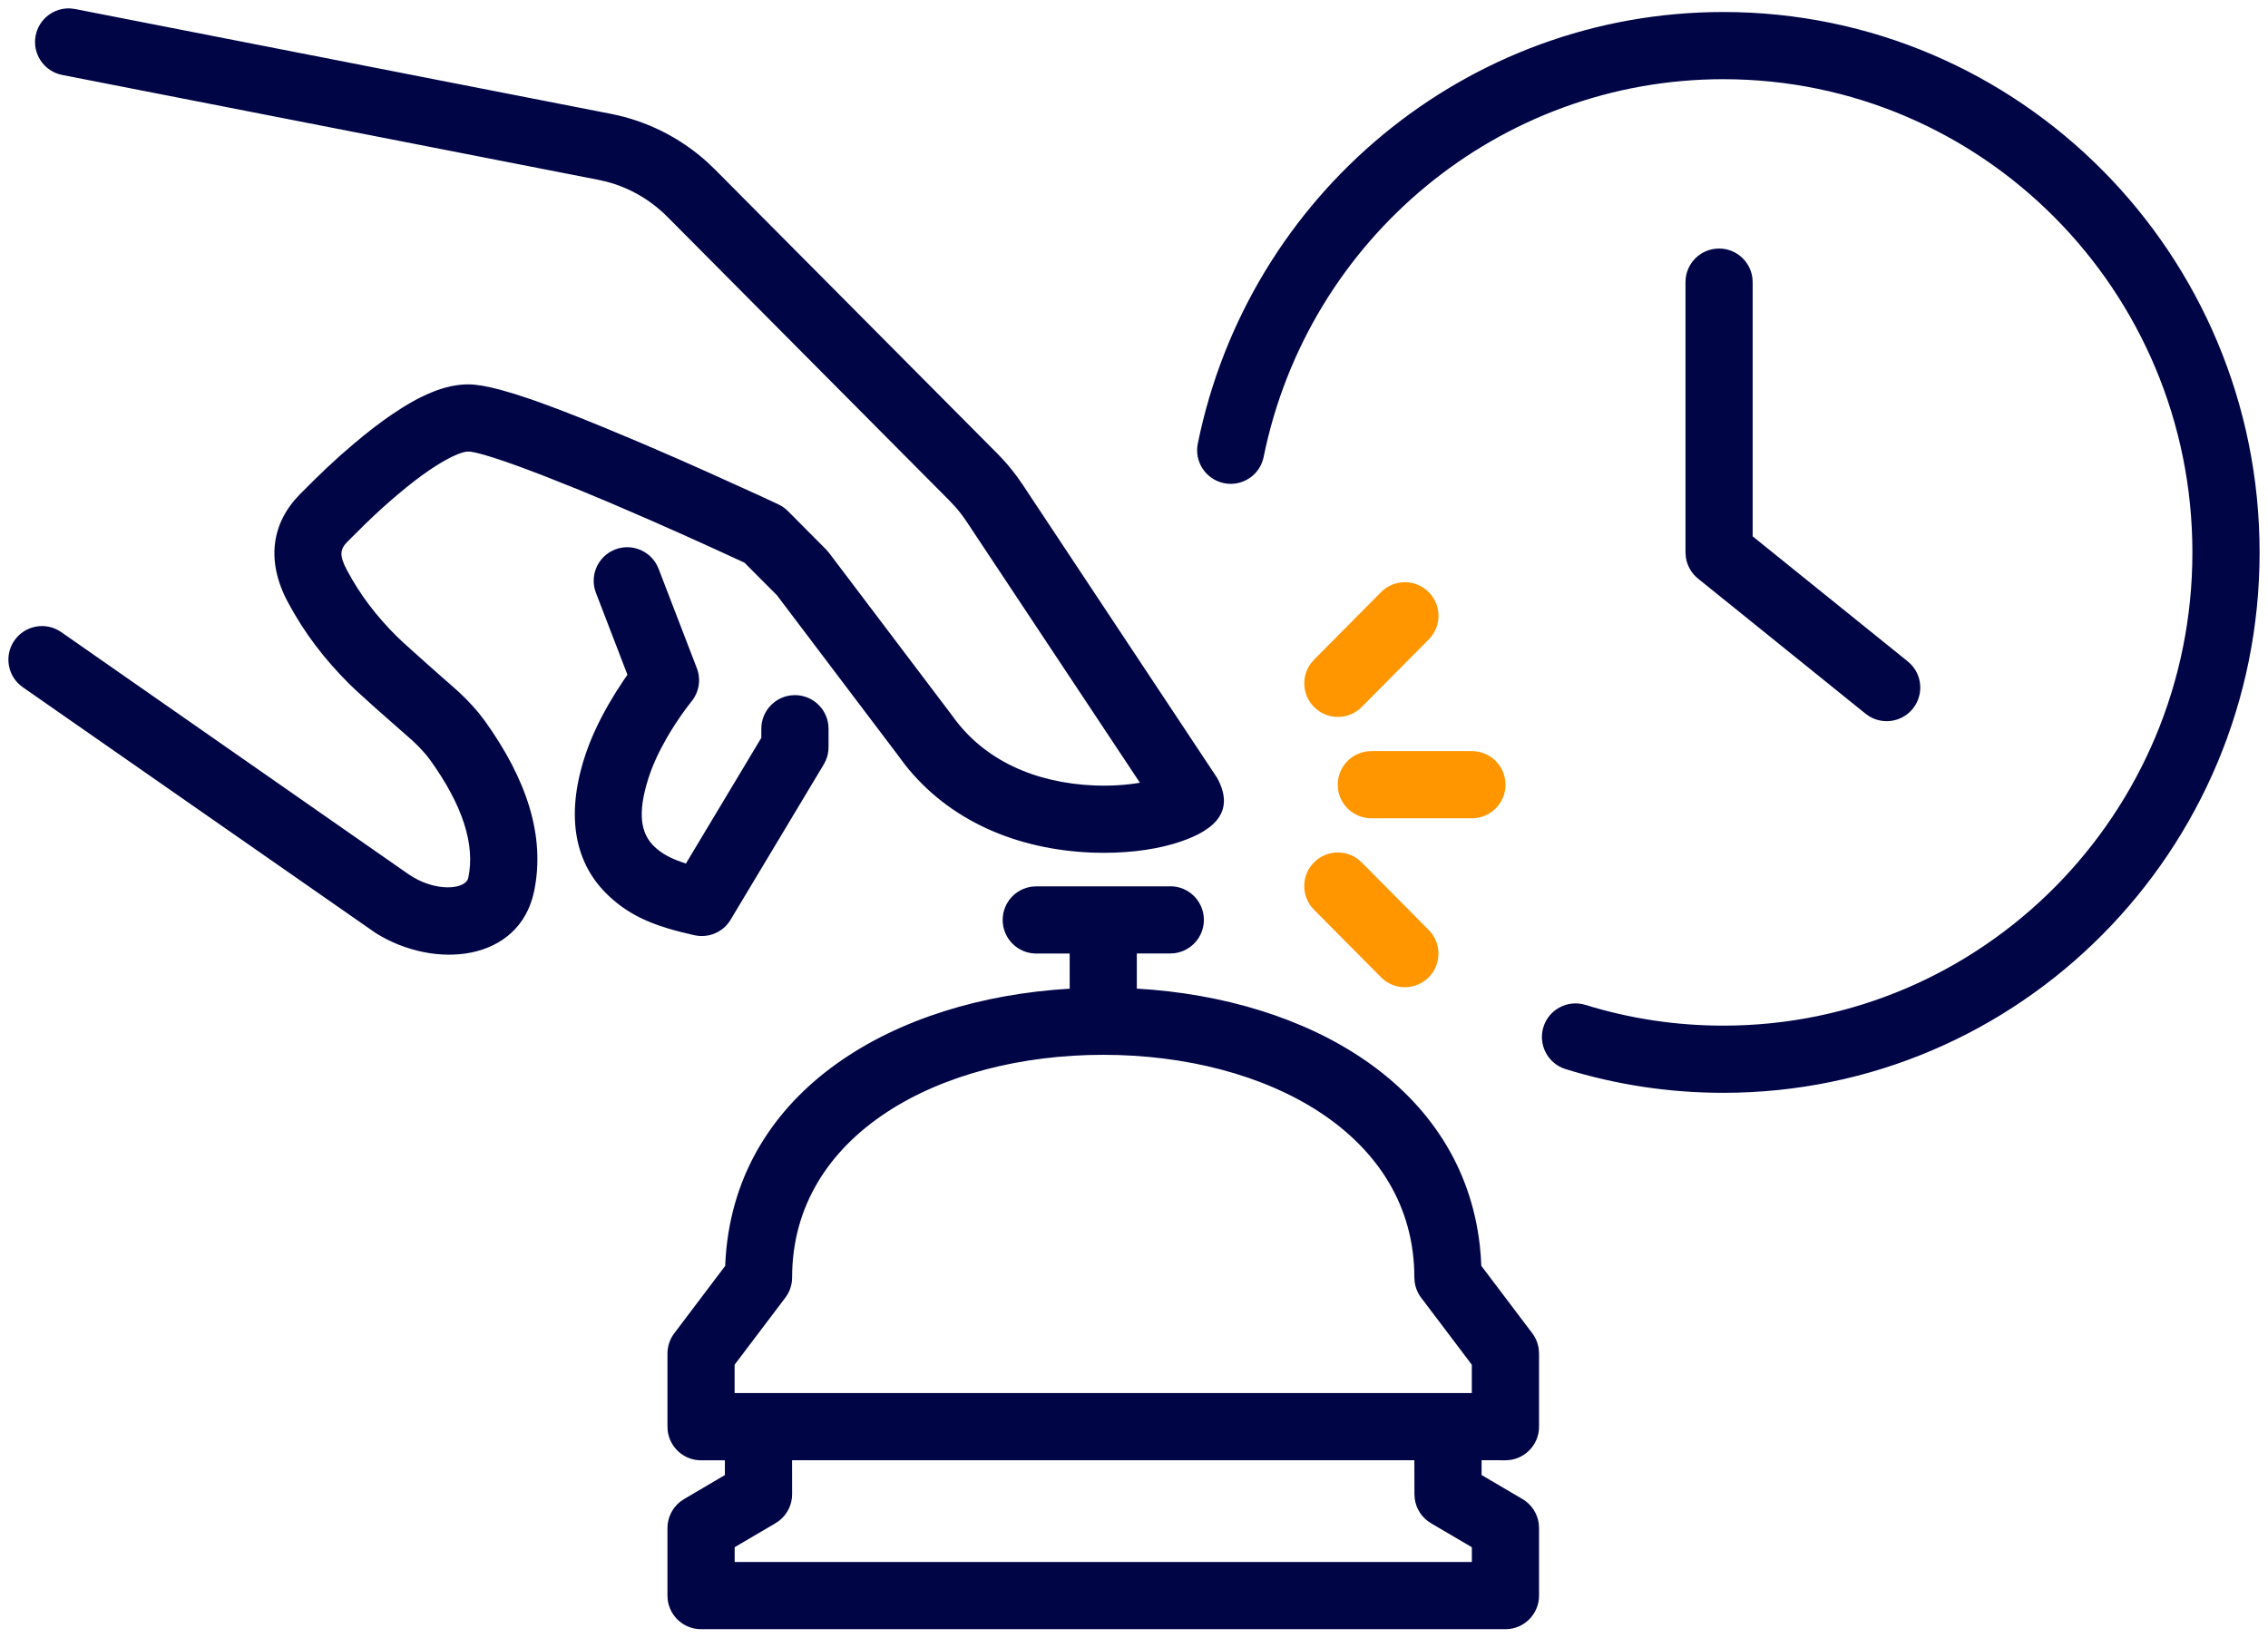 <?xml version="1.0" encoding="utf-8"?>
<!-- Generator: Adobe Illustrator 24.0.1, SVG Export Plug-In . SVG Version: 6.00 Build 0)  -->
<svg version="1.1" id="Calque_1" xmlns="http://www.w3.org/2000/svg" xmlns:xlink="http://www.w3.org/1999/xlink" x="0px" y="0px"
	 viewBox="0 0 54 39" style="enable-background:new 0 0 54 39;" xml:space="preserve">
<style type="text/css">
	.st0{fill-rule:evenodd;clip-rule:evenodd;fill:#000546;}
	.st1{fill-rule:evenodd;clip-rule:evenodd;fill:#FF9600;}
</style>
<path id="Combined-Shape" class="st0" d="M27.864,21.107c0.442,0,0.8,0.358,0.8,0.8c0,0.408-0.305,0.744-0.7,0.794l-0.1,0.006
	l-0.797,0l0,0.837c4.085,0.238,7.74,2.311,8.167,6.122l0.023,0.251l0.012,0.229l1.213,1.605c0.084,0.111,0.137,0.242,0.155,0.379
	l0,0l0.007,0.104v1.743c0,0.442-0.358,0.8-0.8,0.8l0,0l-0.568-0.001l0,0.352l0.974,0.573c0.214,0.126,0.355,0.342,0.387,0.584
	l0.007,0.105V38c0,0.408-0.305,0.744-0.7,0.794l-0.1,0.006H16.692c-0.408,0-0.744-0.305-0.794-0.7L15.892,38v-1.609
	c0-0.248,0.115-0.48,0.307-0.63l0.087-0.059l0.973-0.573l0-0.352l-0.567,0.001c-0.408,0-0.744-0.305-0.794-0.7l-0.006-0.1v-1.743
	c0-0.174,0.057-0.343,0.162-0.482l0,0l1.212-1.605l0.013-0.229c0.291-3.971,4.015-6.129,8.19-6.373l-0.001-0.837l-0.795,0
	c-0.442,0-0.8-0.358-0.8-0.8c0-0.408,0.305-0.744,0.7-0.794l0.1-0.006H27.864z M33.675,34.776H18.859l0.001,0.81
	c0,0.248-0.115,0.48-0.307,0.63l-0.087,0.059l-0.974,0.572V37.2h17.552v-0.352l-0.973-0.572c-0.214-0.126-0.355-0.342-0.387-0.584
	l-0.007-0.105L33.675,34.776z M26.268,25.121c-3.897,0-7.408,1.897-7.408,5.302c0,0.174-0.057,0.343-0.162,0.482l0,0l-1.207,1.596
	v0.675h17.552v-0.675l-1.206-1.596c-0.084-0.111-0.137-0.242-0.155-0.379l0,0l-0.007-0.104
	C33.675,27.017,30.164,25.121,26.268,25.121z M41.03,0.286c7.054,0,12.77,5.764,12.77,12.87s-5.716,12.87-12.77,12.87
	c-1.286,0-2.548-0.192-3.754-0.565c-0.422-0.131-0.658-0.579-0.528-1.001s0.579-0.658,1.001-0.528
	c1.053,0.326,2.156,0.494,3.281,0.494c6.167,0,11.17-5.044,11.17-11.27s-5.002-11.27-11.17-11.27c-5.328,0-9.887,3.794-10.943,8.996
	c-0.088,0.433-0.51,0.713-0.943,0.625c-0.433-0.088-0.713-0.51-0.625-0.943C29.726,4.622,34.935,0.286,41.03,0.286z M1.68,0.201
	l0.108,0.014l12.761,2.497c0.852,0.167,1.64,0.563,2.284,1.143l0.189,0.18l6.726,6.769c0.167,0.168,0.321,0.348,0.461,0.538
	l0.136,0.194l4.634,6.989c0.469,0.856-0.14,1.305-1.038,1.571c-0.537,0.159-1.23,0.237-1.943,0.209
	c-1.779-0.071-3.405-0.753-4.465-2.112l-0.155-0.209l-2.879-3.807L17.725,13.4l-0.808-0.371c-0.475-0.216-0.957-0.432-1.434-0.641
	l-0.963-0.416l-0.721-0.301l-0.862-0.344l-0.56-0.211l-0.326-0.116l-0.284-0.095l-0.239-0.073l-0.191-0.05
	c-0.083-0.019-0.146-0.029-0.188-0.029c-0.154,0-0.491,0.149-0.914,0.436c-0.241,0.163-0.499,0.363-0.769,0.592
	c-0.289,0.245-0.516,0.452-0.771,0.7l-0.415,0.412c-0.186,0.187-0.208,0.332-0.015,0.693c0.317,0.592,0.697,1.086,1.178,1.566
	l0.16,0.152l0.589,0.529l0.738,0.651c0.247,0.233,0.443,0.449,0.608,0.677c1.017,1.413,1.451,2.773,1.177,4.073
	c-0.35,1.658-2.346,1.873-3.765,0.99l-8.408-5.858c-0.362-0.253-0.451-0.752-0.198-1.114c0.253-0.362,0.752-0.451,1.114-0.198
	l8.264,5.763c0.628,0.436,1.367,0.376,1.428,0.087c0.167-0.79-0.133-1.727-0.911-2.808c-0.098-0.136-0.229-0.279-0.408-0.449
	l-0.9-0.793l-0.452-0.41l-0.166-0.159c-0.586-0.585-1.062-1.203-1.458-1.943c-0.528-0.986-0.387-1.893,0.29-2.575
	c0.489-0.493,0.808-0.8,1.287-1.205c0.311-0.263,0.613-0.497,0.905-0.695c0.667-0.453,1.255-0.713,1.813-0.713
	c0.19,0,0.443,0.043,0.76,0.128l0.338,0.098l0.381,0.125c0.067,0.023,0.136,0.047,0.207,0.073l0.447,0.165l0.491,0.191l0.536,0.217
	l0.834,0.348l0.258,0.11c0.477,0.204,0.965,0.418,1.451,0.636l1.203,0.545l0.476,0.221c0.056,0.026,0.11,0.059,0.158,0.098
	l0.07,0.062l0.907,0.913l0.071,0.081l2.932,3.876c0.75,1.066,1.982,1.609,3.392,1.665c0.388,0.015,0.763-0.01,1.079-0.065
	l-4.128-6.221c-0.078-0.117-0.163-0.229-0.255-0.335l-0.143-0.154l-6.726-6.769c-0.4-0.402-0.896-0.689-1.439-0.833l-0.206-0.047
	L1.481,1.785C1.047,1.7,0.764,1.28,0.849,0.846C0.927,0.449,1.287,0.178,1.68,0.201z M15.635,13.447l0.046,0.099l0.91,2.366
	c0.104,0.27,0.054,0.575-0.13,0.797l-0.117,0.152l-0.058,0.079c-0.14,0.194-0.281,0.409-0.411,0.635
	c-0.189,0.329-0.339,0.653-0.436,0.958c-0.272,0.855-0.179,1.329,0.149,1.637c0.141,0.133,0.318,0.238,0.549,0.328l0.194,0.068
	l1.795-2.993l0.001-0.218c0-0.408,0.305-0.744,0.7-0.794l0.1-0.006c0.408,0,0.744,0.305,0.794,0.7l0.006,0.1v0.44
	c0,0.109-0.022,0.216-0.065,0.315l-0.049,0.096l-2.218,3.698c-0.177,0.296-0.524,0.444-0.86,0.369
	c-0.908-0.202-1.505-0.432-2.043-0.939c-0.804-0.757-1.026-1.877-0.577-3.287c0.135-0.424,0.332-0.85,0.574-1.271
	c0.118-0.204,0.235-0.391,0.346-0.555l0.104-0.152l-0.75-1.95c-0.145-0.378,0.015-0.798,0.361-0.988l0.099-0.046
	C15.024,12.941,15.445,13.101,15.635,13.447z M40.93,5.919c0.408,0,0.744,0.305,0.794,0.7l0.006,0.1l0,6.054l3.693,2.979
	c0.315,0.254,0.387,0.699,0.183,1.036l-0.062,0.089c-0.254,0.315-0.699,0.387-1.036,0.183l-0.089-0.062l-3.99-3.219
	c-0.157-0.127-0.259-0.307-0.289-0.503l-0.009-0.12V6.719C40.13,6.277,40.489,5.919,40.93,5.919z"/>
<path id="Combined-Shape_1_" class="st1" d="M32.332,20.461l0.089,0.078l1.596,1.609c0.311,0.314,0.309,0.82-0.005,1.131
	c-0.285,0.283-0.73,0.307-1.042,0.073l-0.089-0.078l-1.596-1.609c-0.311-0.314-0.309-0.82,0.005-1.131
	C31.575,20.251,32.02,20.227,32.332,20.461z M35.045,17.888c0.442,0,0.8,0.358,0.8,0.8c0,0.408-0.305,0.744-0.7,0.794l-0.1,0.006
	h-2.394c-0.442,0-0.8-0.358-0.8-0.8c0-0.408,0.305-0.744,0.7-0.794l0.1-0.006H35.045z M34.013,14.097
	c0.285,0.283,0.313,0.727,0.082,1.041l-0.077,0.09l-1.596,1.609c-0.311,0.314-0.818,0.316-1.131,0.005
	c-0.285-0.283-0.313-0.727-0.082-1.041l0.077-0.09l1.596-1.609C33.192,13.788,33.699,13.786,34.013,14.097z"/>
</svg>
